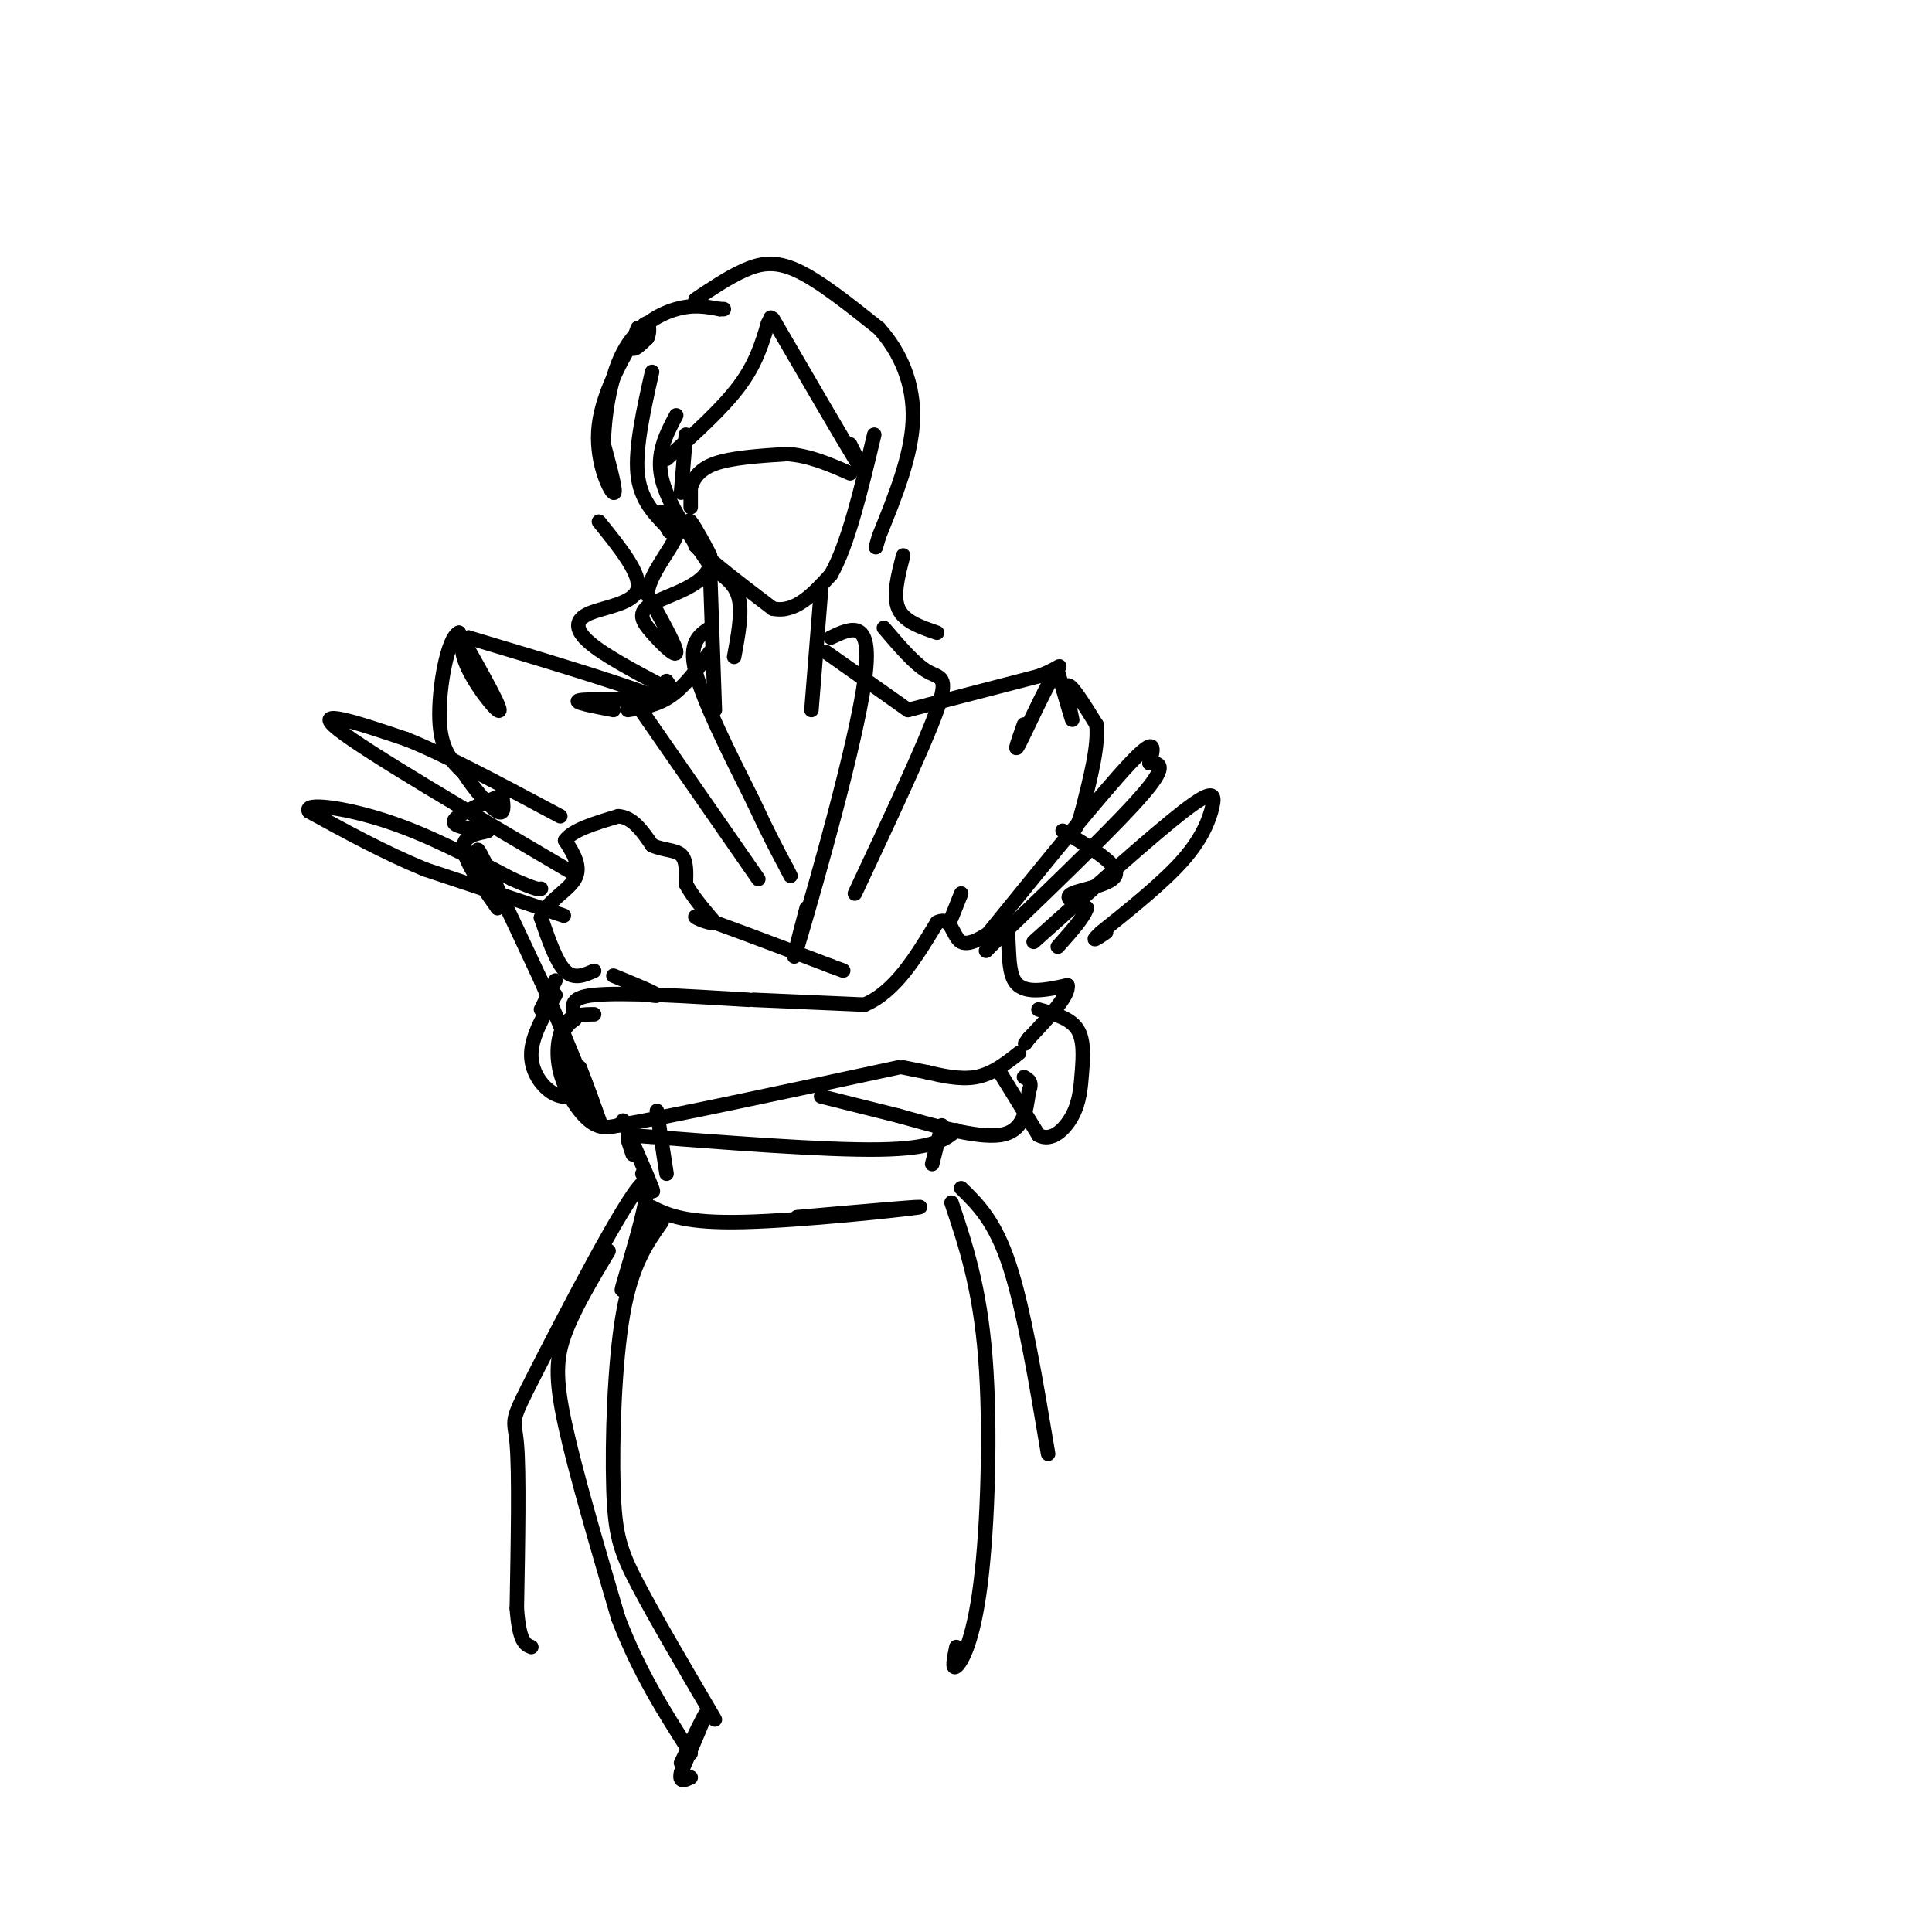 <svg viewBox='0 0 400 400' version='1.1' xmlns='http://www.w3.org/2000/svg' xmlns:xlink='http://www.w3.org/1999/xlink'><g fill='none' stroke='rgb(0,0,0)' stroke-width='3' stroke-linecap='round' stroke-linejoin='round'><path d='M131,71c0.600,-1.756 1.200,-3.511 1,-3c-0.200,0.511 -1.200,3.289 -1,4c0.200,0.711 1.600,-0.644 3,-2'/><path d='M134,70c0.556,-1.067 0.444,-2.733 0,-3c-0.444,-0.267 -1.222,0.867 -2,2'/><path d='M132,69c-2.321,3.655 -7.125,11.792 -8,19c-0.875,7.208 2.179,13.488 3,14c0.821,0.512 -0.589,-4.744 -2,-10'/><path d='M125,92c0.048,-5.310 1.167,-13.583 4,-19c2.833,-5.417 7.381,-7.976 11,-9c3.619,-1.024 6.310,-0.512 9,0'/><path d='M149,64c1.500,0.000 0.750,0.000 0,0'/><path d='M144,62c3.378,-2.267 6.756,-4.533 10,-6c3.244,-1.467 6.356,-2.133 11,0c4.644,2.133 10.822,7.067 17,12'/><path d='M182,68c4.511,5.022 7.289,11.578 7,19c-0.289,7.422 -3.644,15.711 -7,24'/><path d='M182,111c-1.167,4.000 -0.583,2.000 0,0'/><path d='M135,77c-1.750,7.833 -3.500,15.667 -3,21c0.500,5.333 3.250,8.167 6,11'/><path d='M138,109c1.000,1.833 0.500,0.917 0,0'/><path d='M140,86c-2.083,3.917 -4.167,7.833 -3,13c1.167,5.167 5.583,11.583 10,18'/><path d='M147,117c-1.072,4.335 -8.751,6.172 -12,8c-3.249,1.828 -2.067,3.646 0,6c2.067,2.354 5.019,5.244 5,4c-0.019,-1.244 -3.010,-6.622 -6,-12'/><path d='M134,123c0.533,-4.311 4.867,-9.089 6,-12c1.133,-2.911 -0.933,-3.956 -3,-5'/><path d='M143,108c2.156,3.844 4.311,7.689 4,7c-0.311,-0.689 -3.089,-5.911 -4,-7c-0.911,-1.089 0.044,1.956 1,5'/><path d='M144,113c2.833,3.000 9.417,8.000 16,13'/><path d='M160,126c4.667,1.000 8.333,-3.000 12,-7'/><path d='M172,119c3.500,-6.000 6.250,-17.500 9,-29'/><path d='M143,105c0.000,0.000 0.000,-4.000 0,-4'/><path d='M143,101c0.444,-1.644 1.556,-3.756 5,-5c3.444,-1.244 9.222,-1.622 15,-2'/><path d='M163,94c4.667,0.333 8.833,2.167 13,4'/><path d='M141,102c0.000,0.000 1.000,-12.000 1,-12'/><path d='M138,95c5.750,-5.167 11.500,-10.333 15,-15c3.500,-4.667 4.750,-8.833 6,-13'/><path d='M159,67c1.000,-2.167 0.500,-1.083 0,0'/><path d='M160,66c7.167,12.333 14.333,24.667 17,29c2.667,4.333 0.833,0.667 -1,-3'/><path d='M148,118c2.167,1.500 4.333,3.000 5,6c0.667,3.000 -0.167,7.500 -1,12'/><path d='M147,118c0.000,0.000 1.000,29.000 1,29'/><path d='M170,122c0.000,0.000 -2.000,25.000 -2,25'/><path d='M147,135c-2.583,3.500 -5.167,7.000 -8,9c-2.833,2.000 -5.917,2.500 -9,3'/><path d='M171,135c0.000,0.000 17.000,12.000 17,12'/><path d='M127,147c-4.333,-0.833 -8.667,-1.667 -7,-2c1.667,-0.333 9.333,-0.167 17,0'/><path d='M137,145c-3.833,-2.167 -21.917,-7.583 -40,-13'/><path d='M97,132c-4.533,2.022 4.133,13.578 6,15c1.867,1.422 -3.067,-7.289 -8,-16'/><path d='M95,131c-2.356,1.022 -4.244,11.578 -4,18c0.244,6.422 2.622,8.711 5,11'/><path d='M96,160c2.289,3.622 5.511,7.178 7,8c1.489,0.822 1.244,-1.089 1,-3'/><path d='M103,165c-4.333,1.917 -8.667,3.833 -9,5c-0.333,1.167 3.333,1.583 7,2'/><path d='M101,172c-0.333,0.400 -4.667,0.400 -5,3c-0.333,2.600 3.333,7.800 7,13'/><path d='M103,188c-0.378,-1.844 -4.822,-12.956 -4,-12c0.822,0.956 6.911,13.978 13,27'/><path d='M112,203c4.867,11.133 10.533,25.467 12,29c1.467,3.533 -1.267,-3.733 -4,-11'/><path d='M120,221c0.726,1.750 4.542,11.625 4,12c-0.542,0.375 -5.440,-8.750 -7,-14c-1.560,-5.250 0.220,-6.625 2,-8'/><path d='M119,211c-0.222,-2.400 -1.778,-4.400 4,-5c5.778,-0.600 18.889,0.200 32,1'/><path d='M123,210c-2.280,0.006 -4.560,0.012 -6,2c-1.440,1.988 -2.042,5.958 -1,10c1.042,4.042 3.726,8.155 6,10c2.274,1.845 4.137,1.423 6,1'/><path d='M128,233c10.667,-1.833 34.333,-6.917 58,-12'/><path d='M156,207c0.000,0.000 23.000,1.000 23,1'/><path d='M179,208c6.333,-2.667 10.667,-9.833 15,-17'/><path d='M194,191c3.044,-1.578 3.156,2.978 5,4c1.844,1.022 5.422,-1.489 9,-4'/><path d='M208,191c1.356,2.000 0.244,9.000 2,12c1.756,3.000 6.378,2.000 11,1'/><path d='M221,204c0.500,2.000 -3.750,6.500 -8,11'/><path d='M213,215c-1.333,1.833 -0.667,0.917 0,0'/><path d='M187,221c0.000,0.000 5.000,1.000 5,1'/><path d='M192,222c2.600,0.600 6.600,1.600 10,1c3.400,-0.600 6.200,-2.800 9,-5'/><path d='M188,147c0.000,0.000 27.000,-7.000 27,-7'/><path d='M215,140c5.286,-1.964 5.000,-3.375 3,0c-2.000,3.375 -5.714,11.536 -7,14c-1.286,2.464 -0.143,-0.768 1,-4'/><path d='M219,139c1.511,5.178 3.022,10.356 3,10c-0.022,-0.356 -1.578,-6.244 -1,-7c0.578,-0.756 3.289,3.622 6,8'/><path d='M227,150c0.500,4.333 -1.250,11.167 -3,18'/><path d='M224,168c-1.000,3.833 -2.000,4.417 -3,5'/><path d='M220,172c5.711,3.422 11.422,6.844 11,9c-0.422,2.156 -6.978,3.044 -9,4c-2.022,0.956 0.489,1.978 3,3'/><path d='M225,188c-0.500,1.833 -3.250,4.917 -6,8'/><path d='M130,205c3.250,0.750 6.500,1.500 6,1c-0.500,-0.500 -4.750,-2.250 -9,-4'/><path d='M123,201c-2.083,0.917 -4.167,1.833 -6,0c-1.833,-1.833 -3.417,-6.417 -5,-11'/><path d='M112,190c0.867,-3.133 5.533,-5.467 7,-8c1.467,-2.533 -0.267,-5.267 -2,-8'/><path d='M117,174c1.500,-2.167 6.250,-3.583 11,-5'/><path d='M128,169c3.000,0.167 5.000,3.083 7,6'/><path d='M135,175c2.378,1.111 4.822,0.889 6,2c1.178,1.111 1.089,3.556 1,6'/><path d='M142,183c1.167,2.333 3.583,5.167 6,8'/><path d='M148,191c-0.933,0.578 -6.267,-1.978 -3,-1c3.267,0.978 15.133,5.489 27,10'/><path d='M172,200c4.500,1.667 2.250,0.833 0,0'/><path d='M170,227c0.000,0.000 16.000,4.000 16,4'/><path d='M186,231c6.889,1.911 16.111,4.689 21,4c4.889,-0.689 5.444,-4.844 6,-9'/><path d='M213,226c0.833,-2.000 -0.083,-2.500 -1,-3'/><path d='M197,190c0.000,0.000 2.000,-5.000 2,-5'/><path d='M115,206c-2.422,4.200 -4.844,8.400 -5,12c-0.156,3.600 1.956,6.600 4,8c2.044,1.400 4.022,1.200 6,1'/><path d='M115,203c0.000,0.000 -3.000,6.000 -3,6'/><path d='M207,222c0.000,0.000 8.000,13.000 8,13'/><path d='M215,235c2.711,1.520 5.490,-1.180 7,-4c1.510,-2.820 1.753,-5.759 2,-9c0.247,-3.241 0.499,-6.783 -1,-9c-1.499,-2.217 -4.750,-3.108 -8,-4'/><path d='M132,146c0.000,0.000 25.000,36.000 25,36'/><path d='M147,130c-2.250,1.500 -4.500,3.000 -3,9c1.500,6.000 6.750,16.500 12,27'/><path d='M156,166c3.167,6.833 5.083,10.417 7,14'/><path d='M163,180c1.167,2.333 0.583,1.167 0,0'/><path d='M172,132c4.422,-2.089 8.844,-4.178 7,9c-1.844,13.178 -9.956,41.622 -13,52c-3.044,10.378 -1.022,2.689 1,-5'/><path d='M183,130c3.200,3.756 6.400,7.511 9,9c2.600,1.489 4.600,0.711 2,8c-2.600,7.289 -9.800,22.644 -17,38'/><path d='M112,188c3.500,1.167 7.000,2.333 3,1c-4.000,-1.333 -15.500,-5.167 -27,-9'/><path d='M88,180c-8.500,-3.500 -16.250,-7.750 -24,-12'/><path d='M64,168c-1.333,-1.956 7.333,-0.844 16,2c8.667,2.844 17.333,7.422 26,12'/><path d='M106,182c5.333,2.333 5.667,2.167 6,2'/><path d='M119,181c-21.583,-12.667 -43.167,-25.333 -49,-30c-5.833,-4.667 4.083,-1.333 14,2'/><path d='M84,153c7.667,3.000 19.833,9.500 32,16'/><path d='M204,194c12.167,-15.000 24.333,-30.000 30,-36c5.667,-6.000 4.833,-3.000 4,0'/><path d='M238,158c1.733,0.000 4.067,0.000 -1,6c-5.067,6.000 -17.533,18.000 -30,30'/><path d='M207,194c-5.000,5.000 -2.500,2.500 0,0'/><path d='M214,195c12.345,-11.060 24.690,-22.119 31,-27c6.310,-4.881 6.583,-3.583 6,-1c-0.583,2.583 -2.024,6.452 -6,11c-3.976,4.548 -10.488,9.774 -17,15'/><path d='M228,193c-2.667,2.500 -0.833,1.250 1,0'/><path d='M136,230c0.000,0.000 2.000,13.000 2,13'/><path d='M195,233c0.000,0.000 -2.000,8.000 -2,8'/><path d='M129,232c2.667,6.083 5.333,12.167 6,14c0.667,1.833 -0.667,-0.583 -2,-3'/><path d='M131,239c0.000,0.000 -1.000,-3.000 -1,-3'/><path d='M130,235c20.333,1.583 40.667,3.167 52,3c11.333,-0.167 13.667,-2.083 16,-4'/><path d='M135,250c3.467,1.644 6.933,3.289 19,3c12.067,-0.289 32.733,-2.511 36,-3c3.267,-0.489 -10.867,0.756 -25,2'/><path d='M124,108c4.423,5.476 8.845,10.952 8,14c-0.845,3.048 -6.958,3.667 -10,5c-3.042,1.333 -3.012,3.381 0,6c3.012,2.619 9.006,5.810 15,9'/><path d='M137,142c2.667,1.333 1.833,0.167 1,-1'/><path d='M187,115c-1.083,4.167 -2.167,8.333 -1,11c1.167,2.667 4.583,3.833 8,5'/><path d='M135,250c-3.624,10.257 -7.247,20.514 -6,16c1.247,-4.514 7.365,-23.797 4,-21c-3.365,2.797 -16.214,27.676 -22,39c-5.786,11.324 -4.510,9.093 -4,15c0.510,5.907 0.255,19.954 0,34'/><path d='M107,333c0.500,7.000 1.750,7.500 3,8'/><path d='M137,253c-3.101,4.387 -6.202,8.774 -8,19c-1.798,10.226 -2.292,26.292 -2,36c0.292,9.708 1.369,13.060 5,20c3.631,6.940 9.815,17.470 16,28'/><path d='M197,249c2.923,8.738 5.845,17.476 7,32c1.155,14.524 0.542,34.833 -1,47c-1.542,12.167 -4.012,16.190 -5,17c-0.988,0.810 -0.494,-1.595 0,-4'/><path d='M199,246c3.500,3.417 7.000,6.833 10,16c3.000,9.167 5.500,24.083 8,39'/><path d='M126,259c-3.556,5.956 -7.111,11.911 -9,17c-1.889,5.089 -2.111,9.311 0,19c2.111,9.689 6.556,24.844 11,40'/><path d='M128,335c4.333,11.333 9.667,19.667 15,28'/><path d='M141,365c2.500,-5.167 5.000,-10.333 5,-10c0.000,0.333 -2.500,6.167 -5,12'/><path d='M141,367c-0.500,2.167 0.750,1.583 2,1'/></g>
</svg>